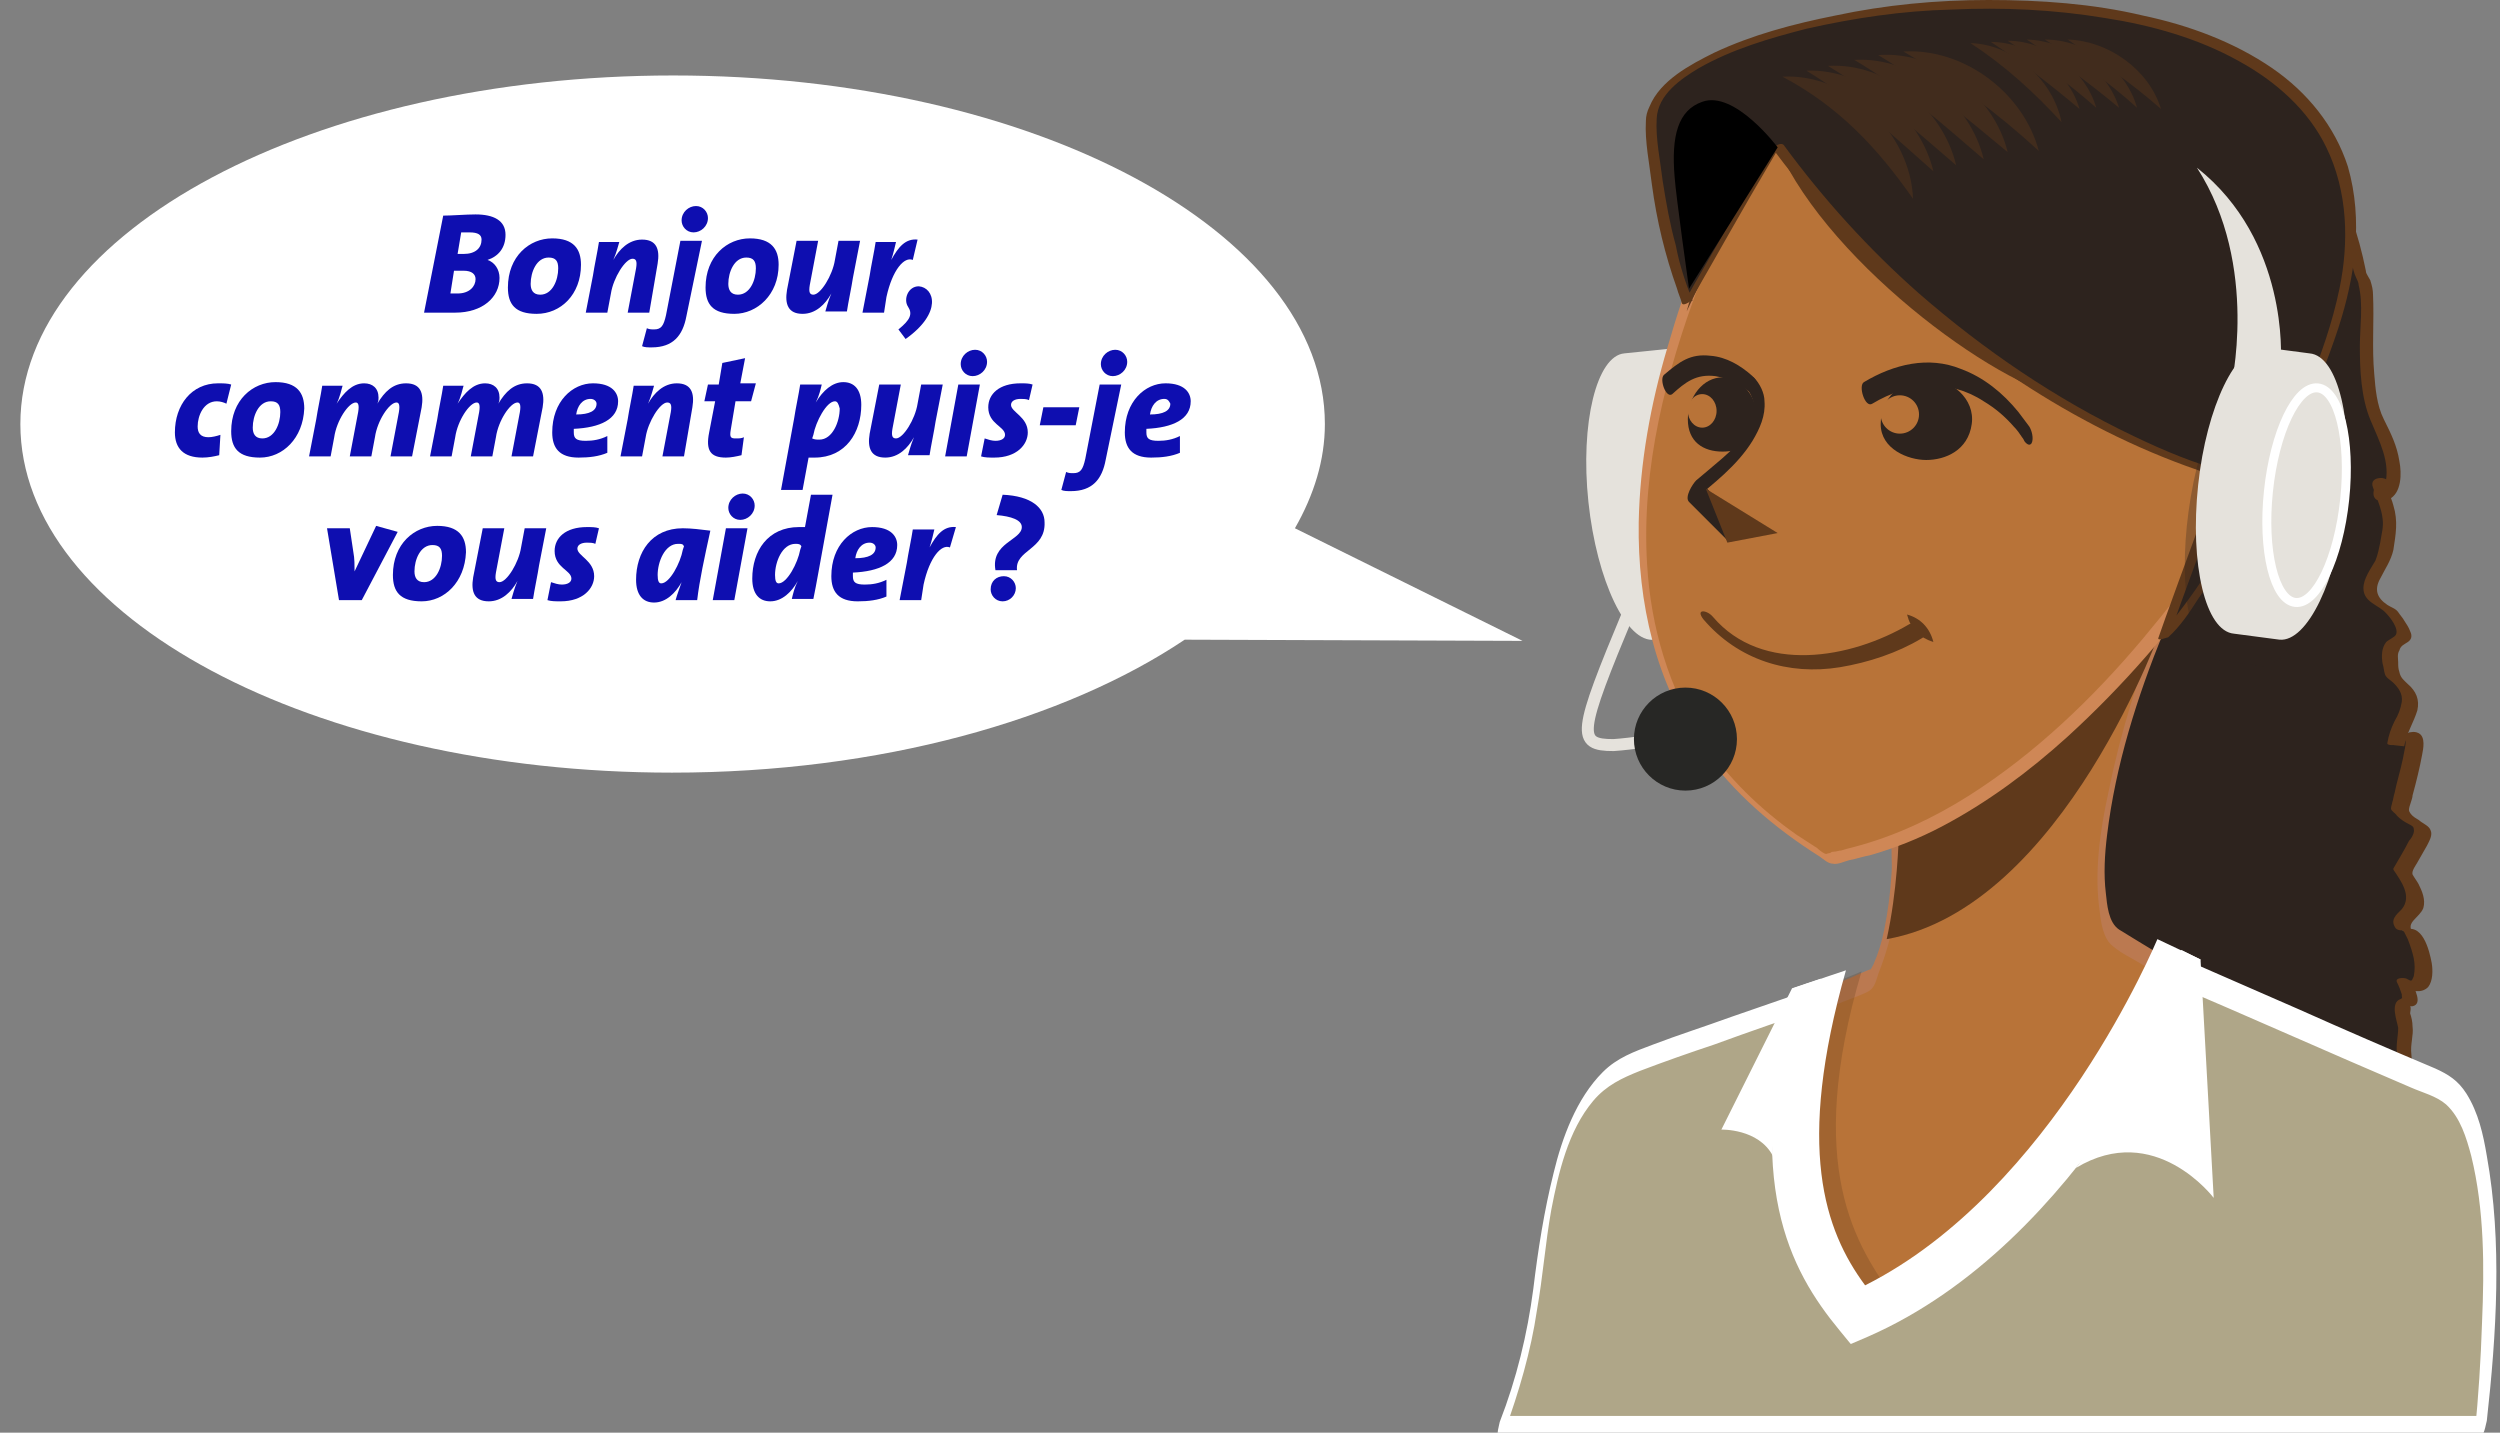 <?xml version="1.0" encoding="utf-8"?>
<!-- Generator: $$$/GeneralStr/196=Adobe Illustrator 27.6.0, SVG Export Plug-In . SVG Version: 6.00 Build 0)  -->
<svg version="1.1" id="Calque_1" xmlns="http://www.w3.org/2000/svg" xmlns:xlink="http://www.w3.org/1999/xlink" x="0px" y="0px"
	 viewBox="0 0 208.7 119.6" style="enable-background:new 0 0 208.7 119.6;" xml:space="preserve">
<rect x="0" y="0" width="208.7" height="119.6" fill="#808080" stroke="none"/>
<style type="text/css">
	.st0{fill:#FFFFFF;}
	.st1{fill:#2D231E;}
	.st2{fill:#5F391B;}
	.st3{fill:#E5E2DC;}
	.st4{fill:#B87338;}
	.st5{fill:#BB7950;}
	.st6{fill:#CF8756;}
	.st7{fill:#AFA688;}
	.st8{opacity:0.3;fill:#2D231E;enable-background:new    ;}
	.st9{fill:none;stroke:#FFFFFF;stroke-width:0.75;stroke-miterlimit:10;}
	.st10{fill:none;stroke:#E5E2DC;stroke-miterlimit:10;}
	.st11{fill:#272725;}
	.st12{opacity:0.25;fill:#5F391B;enable-background:new    ;}
	.st13{opacity:0.4;}
	.st14{fill:#0E0EB0;}
</style>
<path id="b" class="st0" d="M127.1,53.5l-19-9.4c1.6-2.8,2.5-5.7,2.5-8.7c0-16.1-24.4-29.1-54.4-29.1S1.7,19.3,1.7,35.4
	s24.4,29.1,54.4,29.1c17.4,0,32.8-4.4,42.8-11.1L127.1,53.5z"/>
<g>
	<g>
		<path class="st1" d="M195.8,18.3c-1.2-2.7-15.1,13.2-15.1,13.2s-2.7,5.2-2.4,10.5s0.9,6.5-0.1,9.4c-1.1,3-2.4,2-2.8,5.8
			C175,61,177,60,175,63.7c-2,3.6-3,3.5-2.7,7s0.5,3.4-0.1,6.1c-0.7,2.7-1.5,4.3-1.5,5.8s5.7-4.7,5.7-4.7s23.5,16,24.6,15.8v-2.1
			c0-0.7,0-1.5-0.1-2.4c-0.1-0.6-0.5-0.9-0.1-3.2c-0.9-4.3,1.3-0.4-0.1-3.9c2.8,1.7,1.2-5.1-0.1-4.4c-1.1-1.6,2.7-1-0.2-4.9
			c2.8-4.8,1.7-3-0.2-5.2c1.2-4,2.3-8.4-0.2-5.5c0.5-2.5,2.5-3.7-0.2-5.6c-1.5-4.9,2.7-1.6-0.3-5.6c-3.6-1.7-0.4-3.1-0.3-5.5
			c1-3.4-1.6-5.3-0.4-5.3c-1.5,3.1,3,1.2-0.4-5c-1.8-4.4-0.2-11.3-1.4-12.1c-0.2-1-0.4-1.9-0.6-2.7C196.2,19.4,196,18.8,195.8,18.3
			L195.8,18.3z"/>
		<path class="st2" d="M196.3,18.2c-0.3-0.6-1.1-0.5-1.6-0.4c-0.8,0.2-1.5,0.8-2.1,1.3c-2.1,1.6-4,3.5-5.9,5.4
			c-1.8,1.8-3.5,3.6-5.1,5.5c-0.4,0.4-0.8,0.8-1.1,1.3c-0.4,0.5-0.6,1.3-0.9,1.9c-0.8,2-1.4,4.2-1.6,6.4c-0.2,2.3,0.1,4.7,0.3,7
			c0.1,1.5,0.1,2.9-0.4,4.4c-0.3,0.8-0.6,1.6-1.2,2.3c-0.4,0.5-0.8,0.9-1.1,1.4c-0.8,1.5-0.9,3.7-0.4,5.3c0.2,0.5,0.3,1,0.2,1.6
			c-0.2,1.1-0.9,2.1-1.4,3.1c-0.9,1.4-2,2.7-2.2,4.4c-0.2,1.8,0.4,3.7,0.3,5.5c-0.1,2.1-1,4.1-1.5,6.1c-0.1,0.4-0.2,0.8-0.3,1.2
			c0,0.3-0.2,0.7,0,1s0.7,0.3,1,0.2c0.9-0.3,1.8-1.2,2.5-1.9c0.9-0.8,1.8-1.7,2.6-2.7c0.2-0.2,0.3-0.3,0.5-0.5H176
			c2.7,1.9,5.5,3.7,8.2,5.5c4.4,2.9,8.7,5.8,13.2,8.6c0.8,0.5,1.5,0.9,2.3,1.3c0.4,0.2,0.9,0.5,1.5,0.4c0.1,0,0.4-0.1,0.4-0.2
			c0-1.5,0.2-3.1-0.1-4.6c-0.1-0.3-0.2-0.7-0.2-1c-0.1-0.8,0.2-1.6,0.1-2.3c0-0.4-0.1-0.8-0.2-1.1c0-0.2,0.1-0.4,0-0.6l0.1-0.1
			l-0.2,0.1h0.3c0.9-0.2,0.1-1.5,0-1.9l-0.8,0.3c0.6,0.3,1.5,0.6,2.1,0c0.4-0.5,0.4-1.4,0.3-2c-0.2-1.1-0.8-3.5-2.4-2.7l0.8,0.1
			c-0.6-0.8,0.6-1.2,0.9-2c0.2-0.7-0.1-1.4-0.4-2c-0.1-0.2-0.4-0.6-0.5-0.8c-0.1-0.3,0.3-0.8,0.4-1c0.3-0.5,0.5-0.9,0.8-1.4
			c0.2-0.4,0.5-0.9,0.3-1.3c-0.1-0.3-0.5-0.5-0.8-0.7c-0.2-0.2-0.5-0.3-0.7-0.5c-0.1-0.1-0.3-0.3-0.3-0.5c0-0.3,0.3-0.9,0.3-1.2
			c0.3-1.1,0.6-2.3,0.8-3.4c0.1-0.5,0.3-1.5-0.3-1.8c-0.8-0.4-1.6,0.5-2.1,1l0.9,0.1c0.2-1.1,0.8-2,1.1-3c0.2-0.9-0.1-1.6-0.8-2.2
			c-0.3-0.3-0.6-0.5-0.7-1c-0.1-0.3-0.1-0.5-0.1-0.8s-0.1-0.7,0.1-1c0.1-0.4,0.4-0.5,0.7-0.7s0.4-0.5,0.2-0.9
			c-0.1-0.3-0.3-0.6-0.5-0.9c-0.1-0.2-0.3-0.4-0.5-0.7s-0.6-0.4-0.9-0.6c-0.9-0.6-1.1-1.3-0.6-2.2c0.4-0.8,0.9-1.5,1.1-2.4
			c0.2-1.3,0.4-2.4,0-3.7c-0.1-0.4-0.3-0.9-0.5-1.3c-0.1-0.1-0.1-0.3-0.1-0.4c-0.1-0.2,0.2-0.1-0.2-0.1l-0.5-0.3
			c-0.2,0.4-0.5,1-0.3,1.4s0.8,0.4,1.2,0.2c1.1-0.5,1.1-2.2,0.9-3.2c-0.2-1.3-0.7-2.3-1.3-3.5s-0.7-2.6-0.8-3.8
			c-0.2-2.2,0-4.4-0.1-6.6c0-0.4-0.1-0.8-0.2-1.1c0-0.1-0.1-0.2-0.2-0.4c-0.1-0.2-0.2-0.3-0.2-0.5C197.2,21.1,196.8,19.6,196.3,18.2
			c-0.1-0.3-1.1-0.2-0.9,0.2c0.4,1.1,0.7,2.3,0.9,3.4c0.1,0.5,0.2,1,0.4,1.4c0.1,0.2,0.2,0.4,0.2,0.6c0.4,1.6,0.1,3.5,0.1,5.1
			c0,2,0.1,4.3,0.9,6.2c0.7,1.7,1.7,3.5,1.2,5.4c-0.1,0.2-0.2,0.5-0.3,0.7l-0.2,0.2c0-0.1,0.4,0.1,0.5,0l-0.1-0.3
			c0-0.3,0.2-0.6,0.3-0.9c0.1-0.2-0.4-0.3-0.5-0.3c-0.6,0-0.9,0.3-0.7,0.8c0.3,0.9,0.7,1.7,0.8,2.6c0.1,0.7-0.1,1.3-0.2,2
			c-0.1,0.5-0.2,1-0.4,1.5c-0.4,0.7-1,1.5-1,2.3c0,1.2,1.3,1.4,1.9,2.1c0.3,0.3,1.1,1.3,0.8,1.8c-0.1,0.2-0.6,0.4-0.8,0.6
			c-0.4,0.5-0.4,1.2-0.3,1.8c0.1,0.3,0.1,0.6,0.2,0.9c0.1,0.3,0.5,0.5,0.7,0.7c0.4,0.4,0.8,0.9,0.7,1.6c-0.1,0.6-0.3,1.1-0.6,1.6
			c-0.3,0.6-0.5,1.2-0.6,1.8c-0.1,0.3,0.8,0.2,0.9,0.1c0.1-0.2,0.3-0.3,0.4-0.5c0.1-0.1,0.3-0.2,0.4-0.3c0.1-0.1,0.1-0.1-0.1-0.1
			c-0.2-0.1-0.2-0.1-0.2,0c0,0,0.1,0.2,0.1,0.3c0.1,0.6-0.1,1.2-0.2,1.8c-0.2,1-0.5,1.9-0.7,2.9c-0.1,0.3-0.1,0.5-0.2,0.8
			c0,0.1-0.1,0.3-0.1,0.5s0.4,0.4,0.5,0.6c0.3,0.3,0.6,0.5,1,0.7c0.2,0.1,0.4,0.2,0.4,0.4c0.1,0.3-0.2,0.8-0.4,1
			c-0.4,0.8-0.9,1.6-1.3,2.3v0.1c0.6,0.9,1.6,2.2,0.7,3.3c-0.5,0.5-1,0.9-0.5,1.6c0.2,0.2,0.6,0.2,0.8,0.1c-0.3,0.1-0.4-0.1-0.1,0.2
			c0.1,0.2,0.2,0.4,0.3,0.6c0.2,0.5,0.4,1.1,0.5,1.6s0.1,1,0,1.5c-0.2,0.5-0.2,0.4-0.6,0.2c-0.2-0.1-1-0.1-0.8,0.3s0.3,0.7,0.4,1
			c0,0.1,0,0.4,0.1,0.4c0,0,0.6-0.1,0.2-0.1c-0.1,0-0.3,0-0.4,0.1c-0.9,0.3-0.3,1.8-0.2,2.4c0,0.7-0.2,1.4-0.1,2.2
			c0,0.3,0.2,0.6,0.2,0.9c0.3,1.5,0.1,3.1,0.1,4.6l0.4-0.2c0.2,0,0.3,0.1,0.2,0c0,0-0.1,0-0.1-0.1c-0.2-0.1-0.4-0.2-0.7-0.3
			c-0.7-0.4-1.4-0.8-2-1.2c-2-1.2-4-2.5-5.9-3.8c-4.2-2.8-8.5-5.6-12.7-8.4c-0.9-0.6-1.9-1.3-2.8-1.9c-0.2-0.1-0.7-0.2-0.9,0
			c-1.3,1.5-2.7,2.9-4.3,4.2c-0.1,0.1-0.9,0.6-0.9,0.6l0.4,0.1v-0.3c0-0.4,0.1-0.8,0.2-1.2c0.5-2,1.3-3.9,1.6-5.9
			c0.2-1.6-0.1-3.3-0.2-4.9c-0.1-0.8,0-1.7,0.3-2.5c0.3-0.7,0.7-1.3,1.1-1.9c0.6-0.9,1.3-1.9,1.8-3c0.3-0.6,0.6-1.3,0.5-2
			c0-0.5-0.3-1-0.4-1.5c-0.2-0.9-0.2-1.9,0-2.9c0.1-0.8,0.3-1.6,0.8-2.3c0.3-0.5,0.8-0.9,1.1-1.3c0.8-1.2,1.3-2.7,1.4-4.2
			c0.1-1.6-0.2-3.3-0.3-4.9c-0.2-2.5-0.2-4.8,0.4-7.2c0.4-1.6,0.9-3.2,1.6-4.8c0.1-0.1,0.1-0.2,0.2-0.4c0.1-0.1-0.1,0.1,0,0
			s0.2-0.2,0.3-0.3c1.3-1.4,2.5-2.8,3.9-4.2c1.9-2,3.7-3.9,5.7-5.7c0.8-0.8,1.7-1.5,2.6-2.1c0.3-0.2,0.7-0.5,1-0.7
			c0.2-0.1,0.5-0.2,0.7-0.3c-0.1,0-0.1,0-0.1,0l0.1,0.1C195.5,18.7,196.5,18.6,196.3,18.2L196.3,18.2z"/>
	</g>
	<path class="st3" d="M142,53c2.3-0.2,3.7-5.8,3-12.4s-3.2-11.8-5.5-11.5l-3.9,0.4c-2.3,0.2-3.7,5.8-3,12.4s3.2,11.8,5.5,11.5
		C138.1,53.4,142,53,142,53z"/>
	<g>
		<path class="st4" d="M180.6,52c0,0-7.6,18.5-4.3,25.8c1.8,1.3,18.2,11.3,21.5,12.2c3.3,0.9,2.6,25.3,2.6,25.3h-70.3
			c0,0,2.5-22.1,5.8-24.4c3.3-2.2,20.4-9.3,20.4-9.3s2.4-5.3,2.1-11.6C158.1,63.6,180.6,52,180.6,52z"/>
		<path class="st5" d="M180.4,51.7c-1.9,4.7-3.4,9.5-4.4,14.5c-0.7,3.2-1.2,6.7-0.7,10c0.1,0.9,0.3,2.2,1.1,2.8
			c0.7,0.6,1.6,1,2.4,1.5c5.4,3.4,10.9,6.8,16.6,9.6c0.7,0.4,1.6,0.6,2.3,1c0.6,0.3,0.8,1.1,1,1.7c0.8,2.5,0.9,5.3,1.1,7.9
			c0.3,5,0.4,10.2,0.2,15.1l0.7-1.4h-70.3l0.1,0.6c0.6-5.3,1.4-10.6,2.6-15.8c0.4-1.6,0.7-3.1,1.2-4.6c0.3-0.9,0.6-2,1.4-2.6
			c0.8-0.7,2-1.1,3-1.6c1.6-0.8,3.1-1.5,4.7-2.2c3.3-1.5,6.6-2.9,9.8-4.3c0.9-0.4,1.9-0.7,2.7-1.1c0.6-0.3,0.7-0.9,0.9-1.5
			c0.8-2,1.3-4.1,1.6-6.1c0.2-1.3,0.3-2.5,0.4-3.8c0-0.8-0.2-1.6,0.1-2.3c0.4-1.2,1.5-2.2,2.3-3c1.2-1.2,2.6-2.3,3.9-3.4
			c4.8-3.6,10-6.8,15.3-9.5c0.5-0.2,0.6-2.1,0.3-1.9c-4.8,2.5-9.5,5.3-13.8,8.4c-2.7,1.9-5.5,4-7.4,6.8c-0.7,1-1.3,2.2-1.5,3.4
			c-0.2,1,0,2.1-0.1,3.1c-0.1,1.6-0.3,3.1-0.6,4.6c-0.2,1-0.5,2-0.9,2.9c-0.1,0.2-0.3,0.5-0.3,0.7c0,0.3,0.1-0.4,0.2-0.3
			c-0.1-0.1-1.9,0.8-2,0.8c-3.3,1.4-6.6,2.8-9.9,4.3c-1.7,0.8-3.4,1.5-5.1,2.4c-1.1,0.5-2.3,1-3.3,1.8c-1.9,1.4-2.5,4.6-3.1,6.7
			c-1.6,6.2-2.6,12.7-3.3,19.1c0,0.1,0,0.6,0.1,0.6H200c0.4,0,0.6-1.1,0.7-1.4c0.1-4.2,0.1-8.3-0.1-12.5c-0.1-2.9-0.3-5.8-0.7-8.6
			c-0.2-1.3-0.4-3.9-1.8-4.6c-0.7-0.4-1.5-0.6-2.2-0.9c-1.2-0.6-2.4-1.2-3.6-1.9c-3-1.7-6-3.4-9-5.2c-2.1-1.3-4.3-2.6-6.4-3.9
			c-0.9-0.6-1-2.1-1.1-3c-0.2-1.6-0.1-3.3,0.1-4.9c0.7-5.8,2.5-11.5,4.7-16.9C181.1,51.6,180.9,50.4,180.4,51.7L180.4,51.7z"/>
	</g>
	<path class="st2" d="M180.6,52c0,0-8.3,23.8-23.1,26.4c0.9-4,1-8.4,1-8.4L180.6,52z"/>
	<g>
		<path class="st4" d="M185,46.1c0,0-14.5,22.7-32.4,25.5c-6.9-4.1-24.1-16-10.3-50.3s45.1,0,45.1,0L185,46.1z"/>
		<path class="st6" d="M184.6,45.8c-1.7,2.6-3.7,5.1-5.7,7.5c-4.2,5-9,9.6-14.5,13.1c-3,1.9-6.2,3.4-9.6,4.3
			c-0.4,0.1-0.8,0.2-1.1,0.3c-0.2,0-0.4,0.1-0.6,0.1c-0.1,0-0.2,0-0.3,0.1c0,0-0.5,0.1-0.3,0.1c-0.2,0-0.6-0.3-0.8-0.5
			c-0.6-0.4-1.1-0.7-1.7-1.1c-3-2.1-5.7-4.7-7.8-7.8c-2.9-4.4-4.4-9.6-4.7-14.8c-0.5-8,1.6-16.1,4.4-23.5
			c2.3-6.2,5.7-12.9,12.1-15.8c4.5-2.1,9.6-1.5,14.1,0.1s8.6,4.3,12.3,7.2c1.5,1.2,2.9,2.4,4.2,3.6c0.8,0.8,1.6,1.5,2.3,2.2
			c0.1,0.1,0.2,0.2,0.3,0.3L187,21c-0.3,2.8-0.5,5.6-0.8,8.4l-1.3,13.3C184.8,43.7,184.7,44.8,184.6,45.8c-0.1,0.3,0.7,0.9,0.8,0.6
			c0.5-4.8,0.9-9.5,1.4-14.3c0.3-2.8,0.6-5.7,0.8-8.5c0.1-0.6,0.2-1.3,0.2-1.9c0-0.3-0.2-0.5-0.4-0.6c-2.7-2.9-5.8-5.5-8.9-7.8
			c-4.8-3.5-10.3-6.6-16.3-7.4c-3-0.4-6.1,0-8.8,1.2c-3.3,1.5-5.9,4.1-7.8,7c-3,4.5-4.9,9.7-6.4,14.9c-1.4,4.7-2.3,9.6-2.4,14.6
			c-0.1,6.7,1.4,13.4,5.3,18.9c2.6,3.7,6,6.6,9.8,9c0.3,0.2,0.7,0.6,1.1,0.6c0.4,0.1,1-0.2,1.4-0.3c0.6-0.1,1.1-0.3,1.7-0.4
			c2.1-0.6,4.1-1.4,6-2.4c3.8-2,7.3-4.6,10.5-7.5c4.6-4.2,8.8-9,12.3-14.1c0.2-0.3,0.4-0.6,0.6-0.8
			C185.5,46.2,184.8,45.5,184.6,45.8L184.6,45.8z"/>
	</g>
	<path class="st2" d="M173.2,33.3c-5.3-0.2-20.4-11-24.8-21c-2.7,3.2-7.6,13.7-7.6,13.7l4.1-14.5l12.5-2L173.2,33.3L173.2,33.3z"/>
	<g>
		<path class="st7" d="M181.3,81c0,0,20.4,8.9,22.1,9.6c6.6,2.1,3.6,28.6,3.6,28.6h-81.7c0,0,1.6-4.4,2.5-9.1
			c0.9-4.7,1.4-18.7,8.2-21.2s16.1-5.7,16.1-5.7s-7.1,18,3,27.6C170.4,105.5,181.3,81,181.3,81L181.3,81z"/>
		<path class="st0" d="M181,82c6.8,2.9,13.5,5.9,20.3,8.8c0.9,0.4,2.1,0.7,2.9,1.4c1.2,1.1,1.7,2.8,2.1,4.3
			c1.1,4.5,1.1,9.3,0.9,13.9c-0.1,3.1-0.3,6.2-0.6,9.2l0.7-1.4h-81.7v1.3c1.2-3.3,2.2-6.7,2.7-10.1c0.5-2.8,0.7-5.6,1.2-8.4
			c0.6-3.1,1.4-6.6,3.5-9.1c1.1-1.3,2.4-1.9,3.9-2.5c2.1-0.8,4.1-1.5,6.2-2.2c3-1.1,5.9-2.1,8.9-3.1l-0.1-1.3
			c-2.5,6.5-3.6,14.5-1.6,21.2c0.9,2.9,2.4,5.5,4.5,7.6c0,0.1,0.1,0.1,0.2,0c6.4-2.3,11.5-7.3,15.6-12.5c3.6-4.5,6.6-9.4,9.3-14.5
			c0.6-1.1,1.1-2.1,1.6-3.2c0.1-0.3,0.5-1.1,0.2-1.3s-0.4-0.1-0.5,0.2c-3,6.8-7.2,13.4-12.1,19.1c-1.9,2.1-3.9,4.2-6.1,5.9
			c-1.1,0.9-2.3,1.7-3.5,2.4c-1.1,0.6-2.4,1.4-3.6,1.8c-0.8,0.2-1.1-0.3-1.6-0.9s-1-1.2-1.4-1.9c-0.8-1.3-1.4-2.7-1.8-4.1
			c-0.8-2.7-1.1-5.6-0.9-8.4c0.2-3.6,0.9-7.3,2.2-10.7c0.1-0.1,0.4-1.4-0.1-1.3c-2.6,0.9-5.2,1.8-7.8,2.7c-2.2,0.8-4.4,1.5-6.5,2.3
			c-1.6,0.6-3,1.1-4.2,2.3c-2.2,2.2-3.4,5.5-4.1,8.4c-0.8,3.2-1.3,6.4-1.7,9.7c-0.5,3.8-1.4,7.5-2.8,11.1c0,0.1-0.4,1.3,0,1.3h81.7
			c0.5,0,0.6-1.1,0.7-1.4c0.8-7.2,1.3-14.9,0-22.1c-0.3-1.8-0.7-3.6-1.7-5.2c-0.7-1.1-1.5-1.6-2.6-2.1c-3.8-1.6-7.5-3.2-11.3-4.9
			c-3.4-1.5-6.9-3-10.3-4.5C181.2,79.9,180.6,81.7,181,82L181,82z"/>
	</g>
	<g>
		<path class="st1" d="M185.6,39.7c0,0-20.5-5.1-37.2-27.4l-0.1,0.1l-7.4,12.9c0,0-2.6-6.2-3.1-14.9c-0.6-10.8,58.4-18.7,58.4,8.8
			c0.4,11.3-13.3,32-15.6,34L185.6,39.7L185.6,39.7z"/>
		<path class="st2" d="M185.9,39.4c-2.7-0.7-5.3-1.8-7.8-3c-6.5-3.1-12.5-7.2-17.9-11.9c-4.2-3.7-8-7.9-11.3-12.4
			c-0.2-0.2-0.6,0-0.8,0.2c-0.4,0.4-0.6,0.9-0.8,1.3l-1.8,3.1l-4.1,7.1l-0.9,1.6l0.8-0.3c-0.6-1.5-1.1-3-1.4-4.6
			c-0.5-1.8-0.8-3.5-1.1-5.4c-0.2-1.7-0.6-3.5-0.5-5.2c0.1-2,2-3.3,3.5-4.2c2.8-1.6,5.9-2.5,9-3.3c4-0.9,8-1.5,12.1-1.6
			c4.3-0.2,8.6,0,12.8,0.7c3.9,0.6,7.8,1.7,11.2,3.6c3.1,1.7,5.8,4.1,7.3,7.2c1.8,3.7,1.9,7.9,1.1,11.8c-1.2,5.7-3.8,11.1-6.6,16.2
			c-2.2,4-4.6,8.1-7.5,11.7c-0.3,0.3-0.6,0.7-0.9,1h0.8c1.4-3.9,2.9-7.9,4.3-11.8c0.2-0.6,0.4-1.1,0.6-1.7c0.1-0.4-0.8-0.1-0.9,0.2
			c-1.4,3.9-2.9,7.9-4.3,11.8c-0.2,0.6-0.4,1.1-0.6,1.7c-0.2,0.4,0.7,0,0.8,0c1-0.9,1.8-2.1,2.5-3.2c1.4-2,2.7-4.1,3.9-6.2
			c3.1-5.2,5.9-10.6,7.8-16.4c1.4-4.3,2.1-9,0.8-13.5c-1.1-3.4-3.4-6.2-6.3-8.2c-3.2-2.2-7-3.6-10.8-4.4c-4.2-1-8.6-1.3-12.9-1.3
			s-8.6,0.4-12.8,1.3c-3.5,0.7-6.9,1.6-10.1,3.1c-2,1-4.5,2.3-5.4,4.5c-0.2,0.4-0.3,0.8-0.3,1.2c-0.1,1.7,0.3,3.6,0.5,5.3
			c0.4,3,1.1,5.9,2.1,8.7c0.1,0.4,0.3,0.8,0.4,1.2c0.1,0.3,0.7-0.1,0.8-0.3c2.2-3.8,4.3-7.6,6.5-11.3l0.7-1.2
			c0.1-0.1,0.2-0.4,0.3-0.4l-0.8,0.2c5.5,7.4,12.2,13.9,19.9,19c4.6,3.1,9.5,5.7,14.7,7.6c0.9,0.3,1.8,0.7,2.8,0.9
			C185.6,40.1,186.4,39.5,185.9,39.4L185.9,39.4z"/>
	</g>
	<g>
		<path class="st8" d="M188.7,55.6c2.2,0.3,4.6-4.8,5.5-11.4S194,32,191.8,31.8l-3.6-0.5c-2.2-0.3-4.6,4.8-5.5,11.4
			s0.2,12.2,2.4,12.4L188.7,55.6z"/>
		<g>
			<path class="st3" d="M190.3,53.4c2.3,0.2,4.8-4.9,5.5-11.5s-0.6-12.2-3-12.4L189,29c-2.3-0.2-4.8,4.9-5.5,11.5s0.6,12.2,3,12.4
				L190.3,53.4z"/>
			
				<ellipse transform="matrix(0.104 -0.995 0.995 0.104 131.231 228.658)" class="st9" cx="192.6" cy="41.5" rx="9" ry="3.2"/>
		</g>
		<path class="st10" d="M138.8,61.7c0,0-2.6,0.4-4.1,0.5c-3.1,0-3-0.9,1.3-11.2"/>
		<circle class="st11" cx="140.7" cy="61.7" r="4.3"/>
		<path class="st3" d="M190.4,30c0,0,0.7-9.9-7-16c5.3,8.2,2.8,18.5,2.8,18.5L190.4,30z"/>
	</g>
	<g>
		<path class="st2" d="M159.4,52.1c-4.9,2.9-12.3,4.2-16.4-0.6c-0.5-0.6-1.5-0.7-0.8,0.2c2.9,3.4,7.1,4.7,11.4,4
			c2.4-0.4,4.8-1.2,6.8-2.4C161,53.1,159.8,51.9,159.4,52.1L159.4,52.1z"/>
		<path class="st2" d="M159.2,51.3c1.1,0.3,1.9,1.1,2.2,2.3C160.2,53.2,159.5,52.5,159.2,51.3L159.2,51.3z"/>
	</g>
	<path class="st12" d="M158.3,108.6c-3.4-4.6-7.7-11.2-2.9-27.5l-4.4,1.8c-3.9,16.3-0.2,23.3,3.5,29.3L158.3,108.6z"/>
	<g>
		<path class="st0" d="M152,81.7c0,0-4.4,10-4,14.8c-1.2-2.3-4.3-2.2-4.3-2.2l5.9-11.8L152,81.7L152,81.7z"/>
		<path class="st0" d="M154.5,112.2l1.4-0.6c18.1-7.9,27.4-30.5,27.8-31.5l-3.6-1.7c-0.1,0.2-8.7,21-24.4,28.9
			c-3.4-4.6-5.8-11.5-1.6-26.3c0,0-3,1-4.4,1.5c-4.1,16.3-0.4,23.4,3.9,28.6L154.5,112.2L154.5,112.2z"/>
		<path class="st0" d="M183.7,80.1l-1.6-0.8c0,0-6.9,15.9-8.8,18.2c6.6-4,11.5,2.5,11.5,2.5L183.7,80.1L183.7,80.1z"/>
	</g>
	<path class="st1" d="M168.9,36.7c0.2,0.3,0-0.1-0.1-0.2c-0.2-0.3-0.4-0.6-0.7-0.9c-0.7-0.8-1.5-1.5-2.5-2.1
		c-2.9-1.9-6.3-1.6-9.3,0.2c-0.6,0.4-1.2-1.5-0.7-1.8c2.5-1.5,5.4-2.2,8.1-1.1c1.9,0.7,3.5,2,4.8,3.6c0.3,0.4,0.6,0.8,0.9,1.2
		c0.2,0.3,0.4,1,0.2,1.4C169.4,37.3,169.1,37,168.9,36.7L168.9,36.7z"/>
	<g>
		<path class="st1" d="M157,35.4c0,2.1,2.3,3,3.8,3c1.6,0,3.5-0.8,3.8-3c0.3-2.1-1.7-3.8-3.8-3.8S157,33.3,157,35.4z"/>
		<circle class="st4" cx="158.6" cy="34.6" r="1.6"/>
	</g>
	<path class="st1" d="M146.4,33c-0.9-0.8-2-1.4-3.2-1.6c-1.6-0.2-2.5,0.5-3.6,1.5c-0.5,0.4-1.1-1.2-0.7-1.6c1.3-1.1,2.2-1.8,3.9-1.6
		c1.3,0.1,2.5,0.8,3.5,1.7c0.3,0.3,0.5,0.7,0.5,1.1C146.8,32.8,146.7,33.3,146.4,33L146.4,33z"/>
	<g>
		<path class="st1" d="M140.9,35c0,1.9,1.3,2.7,2.9,2.7s2.9-0.8,2.9-2.7s-1.3-3.5-2.9-3.5S140.9,33.1,140.9,35z"/>
		<ellipse class="st4" cx="142.1" cy="34.3" rx="1.2" ry="1.4"/>
	</g>
	<path class="st1" d="M146.4,31.5c0.5,0.5,0.9,1.3,0.9,2c0.1,1.2-0.4,2.3-1,3.3c-1.3,2.1-3.3,3.6-5.1,5.1c0.2-0.6,0.4-1.2,0.6-1.8
		c1.1,1.1,2.2,2.2,3.3,3.3c0.4,0.4-0.6,2-0.8,1.8c-1.1-1.1-2.2-2.2-3.3-3.3c-0.4-0.4,0.3-1.5,0.6-1.8c1.4-1.2,3-2.4,4.2-3.9
		c0.4-0.5,0.7-1.1,0.7-1.8c0-1-0.5-1.9-1.2-2.7C145,31.5,146.4,31.5,146.4,31.5z"/>
	<polygon class="st2" points="142.4,40.8 148.4,44.5 144.2,45.3 	"/>
	<path d="M148.4,12.3c0,0-3.6-4.8-6.3-3.8c-2,0.7-2.6,2.8-2.3,6.3c0.1,1.5,1.2,9.3,1.2,9.3L148.4,12.3L148.4,12.3z"/>
	<g class="st13">
		<path class="st2" d="M148.8,6.4c5.5-0.3,10.7,4.7,10.9,10.2C156.7,12.3,153.5,8.9,148.8,6.4L148.8,6.4z"/>
		<path class="st2" d="M150.8,5.9c4.9-0.2,9.5,3.8,10.6,8.4C157.9,11.2,154.9,8.4,150.8,5.9L150.8,5.9z"/>
		<path class="st2" d="M152.6,5.5c4.9-0.3,9.6,3.6,10.7,8.3C159.7,10.7,156.7,8,152.6,5.5L152.6,5.5z"/>
		<path class="st2" d="M154.8,5c4.9-0.3,9.7,3.6,10.8,8.3C162.1,10.3,159,7.5,154.8,5L154.8,5z"/>
		<path class="st2" d="M156.8,4.6c4.9-0.4,9.7,3.5,10.8,8.1C164.1,9.8,160.8,7,156.8,4.6L156.8,4.6z"/>
		<path class="st2" d="M158.9,4.3c5-0.3,10,3.4,11.3,8.3C166.6,9.3,163.2,6.8,158.9,4.3L158.9,4.3z"/>
	</g>
	<g class="st13">
		<path class="st2" d="M164.5,3.6c3.6,0.1,6.9,3.1,7.6,6.6C169.8,7.7,167.4,5.5,164.5,3.6L164.5,3.6z"/>
		<path class="st2" d="M166.2,3.5c3.3,0,6.5,2.5,7.4,5.6C171.1,7,168.9,5.3,166.2,3.5L166.2,3.5z"/>
		<path class="st2" d="M167.6,3.4c3.3,0,6.5,2.5,7.4,5.6C172.6,6.9,170.3,5.2,167.6,3.4L167.6,3.4z"/>
		<path class="st2" d="M169.2,3.3c3.4,0.1,6.7,2.5,7.7,5.7C174.4,6.9,172,5.2,169.2,3.3L169.2,3.3z"/>
		<path class="st2" d="M170.7,3.3c3.4,0,6.8,2.4,7.7,5.7C176,6.8,173.5,5.1,170.7,3.3L170.7,3.3z"/>
		<path class="st2" d="M172.6,3.3c3.4,0.1,6.8,2.5,7.8,5.8C177.9,6.9,175.4,5.2,172.6,3.3L172.6,3.3z"/>
	</g>
</g>
<g>
	<path class="st14" d="M40.7,21.7L40.7,21.7c0.6,0.2,1,0.8,1,1.5c0,1.6-1.4,2.9-3.7,2.9c-0.6,0-1.4,0-2.6,0L37,18
		c0.7,0,1.9-0.1,2.7-0.1c1.5,0,2.5,0.5,2.5,1.7C42.2,20.7,41.6,21.4,40.7,21.7z M38.7,22.6c-0.3,0-0.6,0-0.8,0l-0.3,1.9
		c0.1,0,0.4,0,0.6,0c1,0,1.5-0.6,1.5-1.2C39.7,22.9,39.4,22.6,38.7,22.6z M39.2,19.4c-0.3,0-0.5,0-0.7,0l-0.3,1.8c0.2,0,0.3,0,0.5,0
		c1,0,1.5-0.5,1.5-1.2C40.2,19.6,39.9,19.4,39.2,19.4z"/>
	<path class="st14" d="M44.8,26.2c-1.8,0-2.4-0.8-2.4-2.2c0-2.6,1.8-4.1,3.7-4.1c1.8,0,2.4,0.9,2.4,2.2
		C48.5,24.6,46.8,26.2,44.8,26.2z M45.8,21.5c-1,0-1.5,1.2-1.5,2.2c0,0.5,0.2,0.9,0.8,0.9c1,0,1.5-1.2,1.5-2.2
		C46.6,21.8,46.4,21.5,45.8,21.5z"/>
	<path class="st14" d="M54.2,26.1h-1.8l0.7-3.7c0.1-0.6,0-0.8-0.3-0.8c-0.6,0-1.6,1.6-1.8,2.9l-0.3,1.6h-1.8l0.6-3.1
		c0.1-0.7,0.4-2.1,0.5-2.8h1.7c-0.1,0.3-0.2,0.8-0.5,1.5l0,0c0.5-0.9,1.3-1.7,2.4-1.7c1.2,0,1.5,0.8,1.3,2L54.2,26.1z"/>
	<path class="st14" d="M57.3,26.4C57,28,56.2,29,54.4,29c-0.3,0-0.6,0-0.8-0.1l0.4-1.5c0.2,0.1,0.4,0.1,0.6,0.1c0.6,0,0.8-0.3,1-1.2
		l1.2-6.2h1.8L57.3,26.4z M57.9,19.4c-0.6,0-1-0.5-1-1c0-0.7,0.6-1.2,1.2-1.2c0.6,0,1,0.5,1,1C59.1,18.9,58.5,19.4,57.9,19.4z"/>
	<path class="st14" d="M61.3,26.2c-1.8,0-2.4-0.8-2.4-2.2c0-2.6,1.8-4.1,3.7-4.1c1.8,0,2.4,0.9,2.4,2.2C65,24.6,63.2,26.2,61.3,26.2
		z M62.3,21.5c-1,0-1.5,1.2-1.5,2.2c0,0.5,0.2,0.9,0.8,0.9c1,0,1.5-1.2,1.5-2.2C63.1,21.8,62.9,21.5,62.3,21.5z"/>
	<path class="st14" d="M71.2,23.2c-0.1,0.7-0.4,2.1-0.5,2.8h-1.8c0.1-0.3,0.2-0.8,0.5-1.5l0,0c-0.5,0.9-1.3,1.7-2.4,1.7
		c-1.2,0-1.5-0.8-1.3-2l0.8-4.1h1.8l-0.7,3.7c-0.1,0.6,0,0.8,0.3,0.8c0.6,0,1.6-1.6,1.8-2.9l0.3-1.6h1.8L71.2,23.2z"/>
	<path class="st14" d="M76.2,21.7c-0.7-0.3-1.7,0.8-2.2,3.1l-0.2,1.3H72l0.6-3.1c0.1-0.7,0.4-2.1,0.5-2.8h1.7
		c-0.1,0.4-0.2,0.9-0.4,1.5l0,0c0.6-1.1,1.2-1.8,2.2-1.7L76.2,21.7z"/>
	<path class="st14" d="M75.6,28.3L75,27.5c1-0.8,1.2-1.3,0.8-1.9c-0.4-0.6,0-1.7,0.9-1.7C78,24,78.7,26.1,75.6,28.3z"/>
	<path class="st14" d="M18.9,33.7c-0.2-0.1-0.5-0.2-0.8-0.2c-1.1,0-1.6,1.2-1.6,2.1c0,0.5,0.2,0.9,0.9,0.9c0.3,0,0.7-0.1,1-0.2
		L18.3,38c-0.4,0.1-0.9,0.2-1.4,0.2c-1.6,0-2.3-0.8-2.3-2.1c0-2.3,1.4-4.1,3.6-4.1c0.4,0,0.8,0,1.1,0.1L18.9,33.7z"/>
	<path class="st14" d="M21.7,38.2c-1.8,0-2.4-0.8-2.4-2.2c0-2.6,1.8-4.1,3.7-4.1c1.8,0,2.4,0.9,2.4,2.2
		C25.3,36.6,23.6,38.2,21.7,38.2z M22.6,33.5c-1,0-1.5,1.2-1.5,2.2c0,0.5,0.2,0.9,0.8,0.9c1,0,1.5-1.2,1.5-2.2
		C23.4,33.8,23.2,33.5,22.6,33.5z"/>
	<path class="st14" d="M34.4,38.1h-1.8l0.7-3.7c0.1-0.6,0-0.8-0.2-0.8c-0.6,0-1.6,1.5-1.8,2.9L31,38.1h-1.8l0.7-3.7
		c0.1-0.6,0-0.8-0.2-0.8c-0.6,0-1.6,1.5-1.8,2.9l-0.3,1.6h-1.8l0.6-3.1c0.1-0.7,0.4-2.1,0.5-2.8h1.7c-0.1,0.3-0.2,0.9-0.5,1.5l0,0
		c0.6-0.9,1.3-1.7,2.3-1.7c0.7,0,1.2,0.4,1.2,1.2c0,0.1,0,0.3-0.1,0.5l0,0c0.6-1,1.3-1.7,2.4-1.7c1.2,0,1.5,0.8,1.3,2L34.4,38.1z"/>
	<path class="st14" d="M44.5,38.1h-1.8l0.7-3.7c0.1-0.6,0-0.8-0.2-0.8c-0.6,0-1.6,1.5-1.8,2.9l-0.3,1.6h-1.8l0.7-3.7
		c0.1-0.6,0-0.8-0.2-0.8c-0.6,0-1.6,1.5-1.8,2.9l-0.3,1.6h-1.8l0.6-3.1c0.1-0.7,0.4-2.1,0.5-2.8h1.7c-0.1,0.3-0.2,0.9-0.5,1.5l0,0
		c0.6-0.9,1.3-1.7,2.3-1.7c0.7,0,1.2,0.4,1.2,1.2c0,0.1,0,0.3-0.1,0.5l0,0c0.6-1,1.3-1.7,2.4-1.7c1.2,0,1.5,0.8,1.3,2L44.5,38.1z"/>
	<path class="st14" d="M47.9,35.8c0,0.1,0,0.2,0,0.3c0,0.5,0.2,0.7,1,0.7c0.6,0,1.2-0.1,1.8-0.4v1.4c-0.7,0.3-1.5,0.4-2.4,0.4
		c-1.6,0-2.2-0.8-2.2-2.1c0-2.6,1.7-4.1,3.4-4.1c1.6,0,2.1,0.8,2.1,1.5C51.6,35,50.1,35.7,47.9,35.8z M49.3,33.3
		c-0.7,0-1.1,0.6-1.2,1.3c1.1,0,1.7-0.3,1.7-0.9C49.8,33.5,49.6,33.3,49.3,33.3z"/>
	<path class="st14" d="M57.1,38.1h-1.8l0.7-3.7c0.1-0.6,0-0.8-0.3-0.8c-0.6,0-1.6,1.6-1.8,2.9l-0.3,1.6h-1.8l0.6-3.1
		c0.1-0.7,0.4-2.1,0.5-2.8h1.7c-0.1,0.3-0.2,0.8-0.5,1.5l0,0c0.5-0.9,1.3-1.7,2.4-1.7c1.2,0,1.5,0.8,1.3,2L57.1,38.1z"/>
	<path class="st14" d="M62.7,33.5h-1.3L61,35.9c-0.1,0.6,0,0.7,0.4,0.7c0.3,0,0.5,0,0.7-0.1L61.9,38c-0.4,0.1-0.9,0.2-1.3,0.2
		c-1.3,0-1.7-0.6-1.4-2.1l0.5-2.6h-0.9l0.3-1.4H60l0.3-1.8l1.9-0.4L61.8,32h1.3L62.7,33.5z"/>
	<path class="st14" d="M68,38.2c-0.2,0-0.3,0-0.5,0L67,40.9h-1.8l1.1-6c0.1-0.7,0.4-2.1,0.5-2.8h1.8c-0.1,0.4-0.2,0.9-0.5,1.5l0,0
		c0.6-1,1.4-1.7,2.3-1.7s1.5,0.6,1.5,1.9C71.9,36.1,70.6,38.2,68,38.2z M69.7,33.5c-0.7,0-1.6,1.7-1.8,2.8l-0.1,0.3
		c0.2,0.1,0.4,0.1,0.6,0.1c1.1,0,1.7-1.5,1.7-2.6C70,33.7,69.9,33.5,69.7,33.5z"/>
	<path class="st14" d="M78.1,35.2c-0.1,0.7-0.4,2.1-0.5,2.8h-1.8c0.1-0.3,0.2-0.8,0.5-1.5l0,0c-0.5,0.9-1.3,1.7-2.4,1.7
		c-1.2,0-1.5-0.8-1.3-2l0.8-4.1h1.8l-0.7,3.7c-0.1,0.6,0,0.8,0.3,0.8c0.6,0,1.6-1.6,1.8-2.9l0.3-1.6h1.8L78.1,35.2z"/>
	<path class="st14" d="M80.7,38.1h-1.8l1.1-6h1.8L80.7,38.1z M81.2,31.4c-0.6,0-1-0.5-1-1c0-0.7,0.6-1.2,1.2-1.2s1,0.5,1,1
		C82.4,30.9,81.8,31.4,81.2,31.4z"/>
	<path class="st14" d="M85.9,33.4c-0.2-0.1-0.5-0.1-0.7-0.1c-0.5,0-0.8,0.2-0.8,0.5c0,0.6,1.4,1,1.4,2.3c0,1-0.9,2.1-2.8,2.1
		c-0.4,0-0.8,0-1.1-0.1l0.3-1.5c0.3,0.1,0.6,0.2,0.9,0.2c0.5,0,0.8-0.2,0.8-0.5c0-0.7-1.4-0.9-1.4-2.3c0-1.1,0.9-2,2.7-2
		c0.4,0,0.7,0,1,0.1L85.9,33.4z"/>
	<path class="st14" d="M89.8,35.5h-3l0.3-1.5h3L89.8,35.5z"/>
	<path class="st14" d="M92.3,38.4C92,40,91.2,41,89.4,41c-0.3,0-0.6,0-0.8-0.1l0.4-1.5c0.2,0.1,0.4,0.1,0.6,0.1c0.6,0,0.8-0.3,1-1.2
		l1.2-6.2h1.8L92.3,38.4z M92.9,31.4c-0.6,0-1-0.5-1-1c0-0.7,0.6-1.2,1.2-1.2s1,0.5,1,1C94.1,30.9,93.5,31.4,92.9,31.4z"/>
	<path class="st14" d="M95.7,35.8c0,0.1,0,0.2,0,0.3c0,0.5,0.2,0.7,1,0.7c0.6,0,1.2-0.1,1.8-0.4v1.4c-0.7,0.3-1.5,0.4-2.4,0.4
		c-1.6,0-2.2-0.8-2.2-2.1c0-2.6,1.7-4.1,3.4-4.1c1.6,0,2.1,0.8,2.1,1.5C99.4,35,97.9,35.7,95.7,35.8z M97.2,33.3
		c-0.7,0-1.1,0.6-1.2,1.3c1.1,0,1.7-0.3,1.7-0.9C97.6,33.5,97.5,33.3,97.2,33.3z"/>
	<path class="st14" d="M30.2,50.1h-1.9l-1-6h1.9l0.3,2c0.1,0.5,0.1,1.1,0.1,1.6l0,0l1.8-3.8l1.8,0.5L30.2,50.1z"/>
	<path class="st14" d="M35.2,50.2c-1.8,0-2.4-0.8-2.4-2.2c0-2.6,1.8-4.1,3.7-4.1c1.8,0,2.4,0.9,2.4,2.2
		C38.8,48.6,37.1,50.2,35.2,50.2z M36.1,45.5c-1,0-1.5,1.2-1.5,2.2c0,0.5,0.2,0.9,0.8,0.9c1,0,1.5-1.2,1.5-2.2
		C36.9,45.8,36.7,45.5,36.1,45.5z"/>
	<path class="st14" d="M45,47.2c-0.1,0.7-0.4,2.1-0.5,2.8h-1.8c0.1-0.3,0.2-0.8,0.5-1.5l0,0c-0.5,0.9-1.3,1.7-2.4,1.7
		c-1.2,0-1.5-0.8-1.3-2l0.8-4.1h1.8l-0.7,3.7c-0.1,0.6,0,0.8,0.3,0.8c0.6,0,1.6-1.6,1.8-2.9l0.3-1.6h1.8L45,47.2z"/>
	<path class="st14" d="M49.7,45.4c-0.2-0.1-0.5-0.1-0.7-0.1c-0.5,0-0.8,0.2-0.8,0.5c0,0.6,1.4,1,1.4,2.3c0,1-0.9,2.1-2.8,2.1
		c-0.4,0-0.8,0-1.1-0.1l0.3-1.5c0.3,0.1,0.6,0.2,0.9,0.2c0.5,0,0.8-0.2,0.8-0.5c0-0.7-1.4-0.9-1.4-2.3c0-1.1,0.9-2,2.7-2
		c0.4,0,0.7,0,1,0.1L49.7,45.4z"/>
	<path class="st14" d="M58.2,50.1h-1.8c0.1-0.4,0.3-0.9,0.5-1.5l0,0c-0.5,0.9-1.3,1.7-2.3,1.7c-0.9,0-1.5-0.6-1.5-1.9
		c0-2.3,1.3-4.3,3.9-4.3c0.7,0,1.5,0.1,2.3,0.2C58.8,46.6,58.4,48.4,58.2,50.1z M56.6,45.4c-1.1,0-1.7,1.5-1.7,2.6
		c0,0.5,0.1,0.7,0.3,0.7c0.7,0,1.6-1.7,1.8-2.8l0.1-0.3C57,45.4,56.9,45.4,56.6,45.4z"/>
	<path class="st14" d="M61.3,50.1h-1.8l1.1-6h1.8L61.3,50.1z M61.8,43.4c-0.6,0-1-0.5-1-1c0-0.7,0.6-1.2,1.2-1.2c0.6,0,1,0.5,1,1
		C63,42.9,62.4,43.4,61.8,43.4z"/>
	<path class="st14" d="M68.3,47.9c-0.1,0.6-0.3,1.6-0.4,2.1h-1.8c0.1-0.4,0.2-0.9,0.5-1.5l0,0c-0.5,0.9-1.3,1.7-2.3,1.7
		c-0.9,0-1.5-0.6-1.5-1.9c0-2.3,1.3-4.3,3.9-4.3c0.1,0,0.3,0,0.5,0l0.5-2.7h1.8L68.3,47.9z M66.4,45.4c-1.1,0-1.7,1.5-1.7,2.6
		c0,0.5,0.1,0.7,0.3,0.7c0.7,0,1.6-1.7,1.8-2.8l0.1-0.3C66.8,45.4,66.6,45.4,66.4,45.4z"/>
	<path class="st14" d="M71.2,47.8c0,0.1,0,0.2,0,0.3c0,0.5,0.2,0.7,1,0.7c0.6,0,1.2-0.1,1.8-0.4v1.4c-0.7,0.3-1.5,0.4-2.4,0.4
		c-1.6,0-2.2-0.8-2.2-2.1c0-2.6,1.7-4.1,3.4-4.1c1.6,0,2.1,0.8,2.1,1.5C74.9,47,73.4,47.7,71.2,47.8z M72.6,45.3
		c-0.7,0-1.1,0.6-1.2,1.3c1.1,0,1.7-0.3,1.7-0.9C73.1,45.5,72.9,45.3,72.6,45.3z"/>
	<path class="st14" d="M79.3,45.7c-0.7-0.3-1.7,0.8-2.2,3.1l-0.2,1.3h-1.8l0.6-3.1c0.1-0.7,0.4-2.1,0.5-2.8H78
		c-0.1,0.4-0.2,0.9-0.4,1.5l0,0c0.6-1.1,1.2-1.8,2.2-1.7L79.3,45.7z"/>
	<path class="st14" d="M83.7,50.2c-0.6,0-1-0.5-1-1c0-0.7,0.5-1.1,1.1-1.1s1,0.5,1,1C84.8,49.7,84.3,50.2,83.7,50.2z M84.9,47.6
		h-1.8c-0.4-2.3,2.2-2.5,2.2-3.6c0-0.6-0.9-0.9-2.1-1l0.5-1.7c2.4,0.1,3.5,1.1,3.5,2.3C87.3,45.9,84.7,45.9,84.9,47.6z"/>
</g>
</svg>
